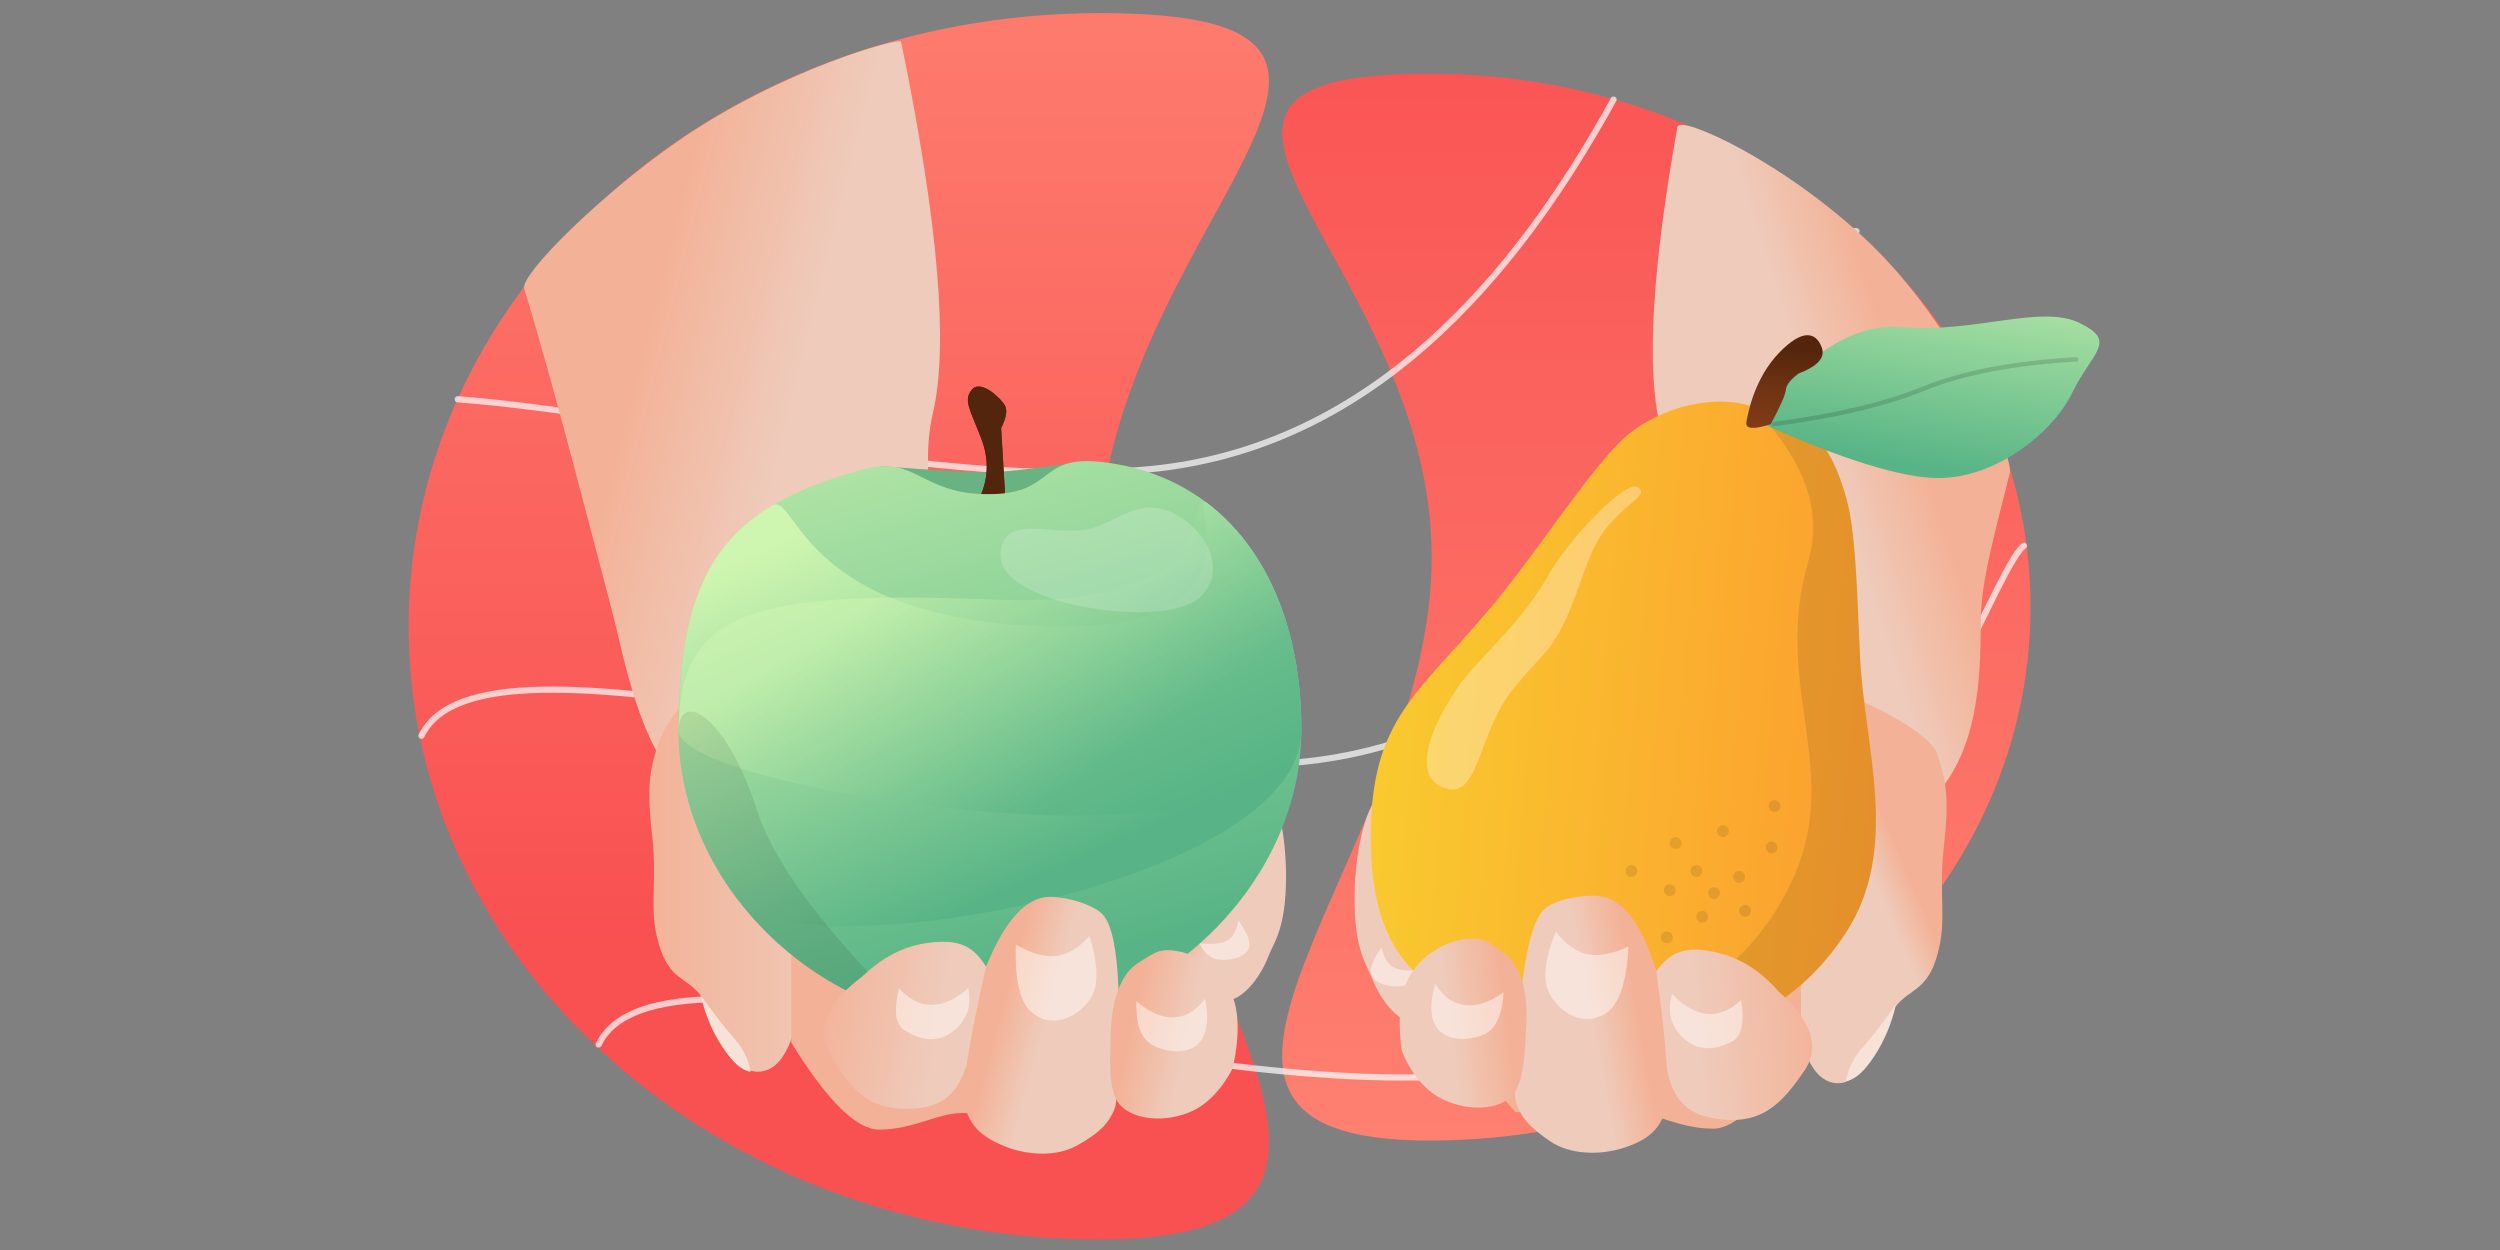 <?xml version="1.0" encoding="UTF-8"?>
<svg width="1440px" height="720px" viewBox="0 0 1440 720" version="1.1" xmlns="http://www.w3.org/2000/svg" xmlns:xlink="http://www.w3.org/1999/xlink">
    <rect x="0" y="0" width="1440" height="720" fill="#808080" stroke="none"/>
    <title>Fight Procrastination - Header</title>
    <defs>
        <linearGradient x1="45.823%" y1="122.382%" x2="45.823%" y2="-12.091%" id="linearGradient-1">
            <stop stop-color="#FF8A76" offset="0%"></stop>
            <stop stop-color="#F95052" offset="100%"></stop>
        </linearGradient>
        <linearGradient x1="45.823%" y1="76.201%" x2="45.823%" y2="-25.437%" id="linearGradient-2">
            <stop stop-color="#F95052" offset="0%"></stop>
            <stop stop-color="#FF8A76" offset="100%"></stop>
        </linearGradient>
        <linearGradient x1="28.799%" y1="30.62%" x2="58.006%" y2="41.88%" id="linearGradient-3">
            <stop stop-color="#F3B297" offset="0%"></stop>
            <stop stop-color="#EFCBBB" offset="100%"></stop>
        </linearGradient>
        <linearGradient x1="-1.0658141e-12%" y1="30.62%" x2="117.829%" y2="30.62%" id="linearGradient-4">
            <stop stop-color="#F3B297" offset="0%"></stop>
            <stop stop-color="#EFCBBB" offset="100%"></stop>
        </linearGradient>
        <linearGradient x1="19.008%" y1="50%" x2="30.77%" y2="6.429%" id="linearGradient-5">
            <stop stop-color="#F3B297" offset="0%"></stop>
            <stop stop-color="#EFCBBB" offset="100%"></stop>
        </linearGradient>
        <linearGradient x1="37.992%" y1="30.62%" x2="54.535%" y2="41.88%" id="linearGradient-6">
            <stop stop-color="#F3B297" offset="0%"></stop>
            <stop stop-color="#EFCBBB" offset="100%"></stop>
        </linearGradient>
        <linearGradient x1="49.646%" y1="-2.057%" x2="50.597%" y2="74.574%" id="linearGradient-7">
            <stop stop-color="#813C18" offset="0%"></stop>
            <stop stop-color="#54250D" offset="100%"></stop>
        </linearGradient>
        <path d="M174.285,62.05 C178.53,51.639 178.53,40.932 174.285,29.93 C167.917,13.427 163.752,7.884 168.946,1.767 C174.14,-4.349 185.876,7.054 188.004,11.083 C189.423,13.77 188.672,18.07 185.749,23.986 L188.004,62.05 L174.285,62.05 Z" id="path-8"></path>
        <linearGradient x1="76.745%" y1="84.595%" x2="37.889%" y2="-38.722%" id="linearGradient-9">
            <stop stop-color="#58B486" offset="0%"></stop>
            <stop stop-color="#CFF6B0" offset="100%"></stop>
        </linearGradient>
        <linearGradient x1="76.745%" y1="69.532%" x2="37.889%" y2="-0.092%" id="linearGradient-10">
            <stop stop-color="#58B486" offset="0%"></stop>
            <stop stop-color="#CFF6B0" offset="100%"></stop>
        </linearGradient>
        <linearGradient x1="76.745%" y1="60.714%" x2="37.889%" y2="22.523%" id="linearGradient-11">
            <stop stop-color="#58B486" offset="0%"></stop>
            <stop stop-color="#CFF6B0" offset="100%"></stop>
        </linearGradient>
        <linearGradient x1="-1.0658141e-12%" y1="30.686%" x2="68.881%" y2="41.908%" id="linearGradient-12">
            <stop stop-color="#F3B297" offset="0%"></stop>
            <stop stop-color="#EFCBBB" offset="100%"></stop>
        </linearGradient>
        <linearGradient x1="31.882%" y1="30.62%" x2="56.842%" y2="41.88%" id="linearGradient-13">
            <stop stop-color="#F3B297" offset="0%"></stop>
            <stop stop-color="#EFCBBB" offset="100%"></stop>
        </linearGradient>
        <linearGradient x1="21.295%" y1="30.62%" x2="60.84%" y2="41.88%" id="linearGradient-14">
            <stop stop-color="#F3B297" offset="0%"></stop>
            <stop stop-color="#EFCBBB" offset="100%"></stop>
        </linearGradient>
        <linearGradient x1="36.112%" y1="30.62%" x2="55.245%" y2="41.88%" id="linearGradient-15">
            <stop stop-color="#F3B297" offset="0%"></stop>
            <stop stop-color="#EFCBBB" offset="100%"></stop>
        </linearGradient>
        <linearGradient x1="42.035%" y1="30.62%" x2="53.008%" y2="41.88%" id="linearGradient-16">
            <stop stop-color="#F3B297" offset="0%"></stop>
            <stop stop-color="#EFCBBB" offset="100%"></stop>
        </linearGradient>
        <linearGradient x1="10.308%" y1="52.758%" x2="10.308%" y2="-52.887%" id="linearGradient-17">
            <stop stop-color="#F3B297" offset="0%"></stop>
            <stop stop-color="#EFCBBB" offset="100%"></stop>
        </linearGradient>
        <linearGradient x1="-30.138%" y1="88.775%" x2="97.07%" y2="88.775%" id="linearGradient-18">
            <stop stop-color="#FD8D2F" offset="0%"></stop>
            <stop stop-color="#F9C92F" offset="100%"></stop>
        </linearGradient>
        <linearGradient x1="76.745%" y1="79.175%" x2="37.889%" y2="-24.822%" id="linearGradient-19">
            <stop stop-color="#58B486" offset="0%"></stop>
            <stop stop-color="#CFF6B0" offset="100%"></stop>
        </linearGradient>
        <linearGradient x1="90.972%" y1="100%" x2="90.972%" y2="20.884%" id="linearGradient-20">
            <stop stop-color="#813C18" offset="0%"></stop>
            <stop stop-color="#6F3313" offset="52.354%"></stop>
            <stop stop-color="#54250D" offset="100%"></stop>
        </linearGradient>
    </defs>
    <g id="Fight-Procrastination---Header" stroke="none" stroke-width="1" fill="none" fill-rule="evenodd">
        <g id="Group-4" transform="translate(226, 7)">
            <path d="M597.195,649.958 C788.493,649.958 943.57,512.386 943.57,342.683 C943.57,172.98 788.493,35.408 597.195,35.408 C405.898,35.408 598.651,144.031 598.651,313.734 C598.651,483.437 405.898,649.958 597.195,649.958 Z" id="Oval" fill="url(#linearGradient-1)"></path>
            <path d="M106.668,706.908 C326.605,706.908 504.9,548.786 504.9,353.733 C504.9,158.68 326.605,0.558 106.668,0.558 C-113.27,0.558 108.342,125.407 108.342,320.46 C108.342,515.513 -113.27,706.908 106.668,706.908 Z" id="Oval" fill="url(#linearGradient-2)" transform="translate(257.125, 353.733) scale(-1, 1) translate(-257.125, -353.733) "></path>
            <path d="M290.483,-125.758 C283.97,-106.667 567.062,-11.382 573.144,214.52 C577.951,393.078 451.249,678.28 522.731,719.041" id="Path" stroke-opacity="0.702" stroke="#FFFFFF" stroke-width="3.57" style="mix-blend-mode: soft-light;" stroke-linecap="round" transform="translate(431.825, 296.642) rotate(86) translate(-431.825, -296.642) "></path>
            <path d="M390.219,57.647 C406.514,82.209 666.073,177.327 671.897,393.656 C676.704,572.214 548.059,855.888 619.541,896.649" id="Path" stroke-opacity="0.702" stroke="#FFFFFF" stroke-width="3.57" style="mix-blend-mode: soft-light;" stroke-linecap="round" transform="translate(531.124, 477.148) rotate(86) translate(-531.124, -477.148) "></path>
            <path d="M275.971,-167.45 C357.456,-114.667 465.971,-25.139 469.712,113.792 C472.913,232.715 417.78,398.944 401.714,508.755" id="Path" stroke-opacity="0.702" stroke="#FFFFFF" stroke-width="3.57" style="mix-blend-mode: soft-light;" stroke-linecap="round" transform="translate(372.908, 170.653) rotate(86) translate(-372.908, -170.653) "></path>
            <path d="M176.606,446.966 C172.828,449.255 169.813,449.255 167.562,446.966 C141.305,420.276 133.867,372.73 126.438,344.592 C115.476,303.078 93.071,215.219 75.932,159.174 C73.565,151.434 118.416,106.181 165.052,73.972 C224.456,32.944 292.481,14.443 293,16.964 C314.426,120.946 320.524,192.351 311.293,231.179 C301.663,271.686 316.936,341.355 357.112,440.183 L176.606,446.966 Z" id="Path-87" fill="url(#linearGradient-3)"></path>
            <g id="Group" transform="translate(148.012, 384.083)">
                <path d="M31.7,2.4158453e-14 C17.295,15.106 8.516,27.341 5.364,36.707 C0.635,50.757 -1.794,60.849 1.552,89.567 C4.898,118.285 -0.587,131.475 5.364,152.414 C11.315,173.352 21.086,171.396 29.615,182.314 C38.144,193.231 46.346,226.231 62.237,226.231 C78.128,226.231 84.227,204.919 88.91,178.832 C92.033,161.441 89.864,139.796 82.404,113.897 L31.7,2.4158453e-14 Z" id="Path-71" fill="url(#linearGradient-4)"></path>
                <path d="M81.778,209.514 C102.387,242.875 119.252,259.556 132.371,259.556 C152.05,259.556 166.138,250.04 179.753,250.04 C188.83,250.04 210.983,250.04 246.212,250.04 C314.305,173.313 335.368,125.116 309.4,105.451 C283.432,85.785 207.558,92.472 81.778,125.511 L81.778,209.514 Z" id="Path-72" fill="url(#linearGradient-5)"></path>
            </g>
            <g id="Group-3" transform="translate(164.9, 215.608)">
                <path d="M331.151,223.114 C340.822,218.654 349.873,251.015 349.873,282.008 C349.873,313 342.513,320.522 339.296,329.156 C336.079,337.79 323.357,359.331 308.679,352.552 C294,345.773 282.937,332.98 286.163,320.522 C289.388,308.064 293.095,315.466 310.517,282.008 C327.939,248.55 321.479,227.574 331.151,223.114 Z" id="Path-80" fill="url(#linearGradient-6)"></path>
                <path d="M115.976,45.86 C147.928,48.369 169.054,49.522 179.352,49.319 C189.68,49.117 207.813,47.006 233.75,42.987 C209.219,63.599 189.67,73.769 175.102,73.497 C160.535,73.226 140.826,64.013 115.976,45.86 Z" id="Path-88" fill="#69B282" fill-rule="nonzero"></path>
                <g id="Path-86">
                    <use fill="url(#linearGradient-7)" xlink:href="#path-8"></use>
                    <use fill="#54250D" xlink:href="#path-8"></use>
                </g>
                <path d="M178.348,368.05 C274.951,368.05 358.325,287.877 358.7,198.427 C359.04,117.353 319.744,52.211 243.822,43.523 C206.407,39.241 217.245,62.05 178.348,62.05 C139.451,62.05 136.624,39.489 106.782,47.641 C30.104,68.587 0,101.269 0,198.427 C0,287.877 81.745,368.05 178.348,368.05 Z" id="Oval" fill="url(#linearGradient-9)" fill-rule="nonzero"></path>
                <path d="M358.702,198.427 C358.931,143.243 340.8,95.44 305.254,67.798 C288.577,54.829 348.888,143.429 208.802,138.125 C68.715,132.821 68.082,60.068 53.686,68.717 C15.807,91.477 0,128.025 0,198.427 C0,233.433 12.519,267.017 33.549,294.932 C66.256,338.349 358.325,287.877 358.702,198.427 Z" id="Oval" fill="url(#linearGradient-10)" fill-rule="nonzero"></path>
                <path d="M358.702,198.427 C358.931,143.243 340.8,95.44 305.254,67.798 C288.577,54.829 324.164,128.093 184.078,122.79 C43.991,117.486 0,128.025 0,198.427 C0,233.433 358.325,287.877 358.702,198.427 Z" id="Oval" fill="url(#linearGradient-11)" fill-rule="nonzero" opacity="0.537"></path>
                <path d="M0,198.427 C0,272.583 56.181,340.363 130.434,361.373 C138.142,363.554 63.242,300.106 44.974,243.7 C26.706,187.293 0,175.229 0,198.427 Z" id="Oval" fill="#000000" opacity="0.086"></path>
                <path d="M186.649,90.325 C192.598,75.489 215.11,85.46 233.908,82.561 C252.707,79.662 265.218,60.929 287.896,74.7 C310.573,88.471 313.592,112.301 297.892,123.199 C282.192,134.096 241.028,130.384 218.023,123.199 C195.018,116.013 180.699,105.161 186.649,90.325 Z" id="Path-37" fill="#FFFFFF" opacity="0.176"></path>
            </g>
            <path d="M487.381,523.308 C492.65,530.641 494.629,535.968 493.318,539.29 C491.35,544.273 483.111,546.481 476.075,545.751 C471.384,545.264 467.676,542.129 464.95,536.346 C471.894,537.127 477.078,536.646 480.502,534.905 C483.926,533.163 486.219,529.298 487.381,523.308 Z" id="Path-82" fill="#FFF9F6" opacity="0.521"></path>
            <path d="M270.671,555.458 C250.291,570.719 244.02,585.353 251.856,599.359 C263.611,620.368 274.532,633.885 302.053,631.377 C329.574,628.869 328.819,606.118 335.393,594.839 C341.966,583.561 349.214,561.588 341.966,549.83 C334.718,538.072 326.516,533.312 306.976,536.329 C293.949,538.341 281.847,544.717 270.671,555.458 Z" id="Path-73" fill="url(#linearGradient-12)"></path>
            <path d="M291.81,562.201 C288.782,574.986 289.718,582.984 294.618,586.194 C301.967,591.008 313.173,595.395 323.957,586.194 C331.145,580.059 333.735,572.062 331.724,562.201 C324.268,568.634 317.213,571.851 310.561,571.851 C303.908,571.851 297.658,568.634 291.81,562.201 Z" id="Path-74" fill="#FFF9F6" opacity="0.521"></path>
            <path d="M329.591,615.503 C326.798,639.433 338.924,647.402 351.761,652.875 C364.598,658.347 381.926,659.689 394.224,652.875 C406.523,646.06 412.445,640.622 415.983,631.676 C418.294,625.833 415.969,613.463 415.983,595.909 C415.989,589.498 416.733,578.262 418.217,562.201 C417.362,539.967 414.454,525.944 409.492,520.131 C404.307,514.057 388.662,509.594 378.784,509.594 C365.143,509.594 352.87,523.006 341.966,549.83 C335.578,577.659 331.452,599.549 329.591,615.503 Z" id="Path-75" fill="url(#linearGradient-13)"></path>
            <path d="M359.185,537.112 C368.094,542.235 375.831,544.41 382.399,543.637 C388.966,542.865 395.348,539.029 401.545,532.129 C406.921,549.408 406.921,561.706 401.545,569.023 C393.481,579.998 379.759,585.155 368.858,576.617 C361.59,570.924 358.366,557.756 359.185,537.112 Z" id="Path-76" fill="#FFF9F6" opacity="0.521"></path>
            <path d="M428.965,548.09 C439.82,541.006 442.545,538.89 453.803,541.177 C461.094,542.657 477.383,550.208 483.964,566.877 C490.545,583.545 483.964,608.334 483.964,608.334 C483.964,608.334 475.277,627.572 458.384,633.993 C441.49,640.414 424.401,636.776 418.217,628.343 C412.033,619.91 413.452,601.221 413.813,587.144 C414.175,573.068 418.11,555.174 428.965,548.09 Z" id="Path-77" fill="url(#linearGradient-14)"></path>
            <path d="M428.575,569.669 C436.018,576.121 443.211,579.22 450.152,578.968 C457.094,578.715 463.077,575.136 468.101,568.23 C470.173,578.205 469.641,585.912 466.503,591.35 C461.796,599.507 449.38,600.589 438.606,595.379 C431.423,591.906 428.08,583.336 428.575,569.669 Z" id="Path-78" fill="#FFF9F6" opacity="0.521"></path>
            <path d="M177.627,566.397 C185.961,577.839 192.504,586.231 197.256,591.573 C202.008,596.914 205.065,603.161 206.426,610.314 C201.416,609.751 195.983,605.004 190.128,596.076 C184.273,587.147 180.106,577.254 177.627,566.397 Z" id="Path-89" fill="#F7E2D8"></path>
            <g id="Group-6" transform="translate(553.35, 64.308)">
                <g id="Group-2" transform="translate(190.825, 296.65) scale(-1, 1) translate(-190.825, -296.65) translate(0.85, 1.7)"></g>
                <path d="M239.658,389.313 C227.329,391.602 220.039,391.602 217.788,389.313 C191.531,362.623 189.49,321.767 189.49,286.939 C189.49,263.395 181.36,235.889 172.774,201.219 C170.264,191.084 204.835,114.958 254.165,68.033 C303.414,21.185 362.966,-5.273 364.215,1.7 C378.607,82.086 382.21,140.442 374.345,173.526 C364.715,214.034 362.864,282.444 368.794,378.756 L239.658,389.313 Z" id="Path-87" fill="url(#linearGradient-15)" transform="translate(275.532, 195.812) scale(-1, 1) translate(-275.532, -195.812) "></path>
                <path d="M313.837,326.4 C279.074,341.506 260.116,353.741 256.964,363.107 C252.235,377.157 249.806,387.249 253.152,415.967 C256.498,444.685 251.013,457.875 256.964,478.814 C262.915,499.752 272.686,497.796 281.215,508.714 C289.744,519.631 297.946,552.631 313.837,552.631 C329.728,552.631 335.827,531.319 340.51,505.232 C343.633,487.841 341.464,466.196 334.004,440.297 L313.837,326.4 Z" id="Path-71" fill="url(#linearGradient-16)" transform="translate(296.746, 439.516) scale(-1, 1) translate(-296.746, -439.516) "></path>
                <path d="M283.9,507.45 C292.234,518.893 298.777,527.285 303.529,532.626 C308.281,537.968 311.337,544.215 312.698,551.367 C307.688,550.804 302.256,546.058 296.401,537.129 C290.546,528.2 286.379,518.307 283.9,507.45 Z" id="Path-89" fill="#F7E2D8" transform="translate(298.299, 529.409) scale(-1, 1) translate(-298.299, -529.409) "></path>
                <path d="M19.65,528.762 C40.259,562.123 57.124,578.804 70.243,578.804 C89.922,578.804 104.01,569.288 117.625,569.288 C126.702,569.288 148.855,569.288 184.084,569.288 C252.177,492.56 273.24,444.364 247.272,424.698 C221.305,405.033 145.43,411.72 19.65,444.759 L19.65,528.762 Z" id="Path-72" fill="url(#linearGradient-17)" transform="translate(138.838, 496.248) scale(-1, 1) translate(-138.838, -496.248) "></path>
                <path d="M46.401,387.164 C56.072,382.704 65.123,415.065 65.123,446.058 C65.123,477.05 57.763,484.572 54.546,493.206 C51.329,501.84 38.607,523.381 23.929,516.602 C9.25,509.823 -1.813,497.03 1.413,484.572 C4.638,472.114 8.345,479.516 25.767,446.058 C43.189,412.6 36.729,391.624 46.401,387.164 Z" id="Path-80" fill="url(#linearGradient-6)" transform="translate(32.986, 452.325) scale(-1, 1) translate(-32.986, -452.325) "></path>
                <path d="M32.631,474.3 C37.9,481.633 39.879,486.96 38.568,490.282 C36.6,495.264 28.361,497.473 21.325,496.743 C16.634,496.256 12.926,493.121 10.2,487.338 C17.144,488.119 22.328,487.638 25.752,485.897 C29.176,484.155 31.469,480.29 32.631,474.3 Z" id="Path-82" fill="#FFF9F6" opacity="0.521" transform="translate(24.58, 485.59) scale(-1, 1) translate(-24.58, -485.59) "></path>
                <g id="Group-3" transform="translate(163.364, 320.476) rotate(5) translate(-163.364, -320.476) translate(17.589, 113.076)"></g>
                <g id="Group" transform="translate(163.124, 320.455) scale(-1, 1) rotate(-5) translate(-163.124, -320.455) translate(17.774, 113.055)"></g>
                <path d="M105.867,158.104 C79.986,165.327 64.933,164.991 49.663,205.66 C43.078,223.2 39.453,253.355 34.198,293.819 C27.268,347.18 0.652,402.99 28.172,454.74 C76.562,545.734 177.865,529.403 221.975,520.383 C266.085,511.364 299.499,493.817 305.573,424.39 C311.647,354.963 285.871,340.267 246.55,283.466 C222.429,248.622 195.779,196.726 177.481,179.155 C161.712,164.012 131.747,150.881 105.867,158.104 Z" id="Path-28" fill="url(#linearGradient-18)" transform="translate(161.209, 341.845) scale(-1, 1) rotate(-5) translate(-161.209, -341.845) "></path>
                <path d="M225.507,163.328 C199.626,170.551 184.573,170.215 169.303,210.884 C162.718,228.423 159.093,258.578 153.838,299.043 C146.908,352.403 120.292,408.214 147.812,459.964 C185.4,530.646 254.916,536.57 304.752,531.465 C319.073,529.998 219.081,530.267 182.358,435.702 C155.896,367.561 203.182,324.026 187.933,247.882 C177.57,196.133 233.124,161.202 225.507,163.328 Z" id="Path-28" fill="#000000" style="mix-blend-mode: overlay;" opacity="0.094" transform="translate(220.872, 348.043) scale(-1, 1) rotate(-5) translate(-220.872, -348.043) "></path>
                <path d="M253.987,206.518 C263.048,163.104 280.285,136.554 305.699,126.867 C343.82,112.337 371.228,80.225 395.843,80.225 C420.457,80.225 409.703,91.781 409.703,118.342 C409.703,144.902 391.102,181.798 362.339,195.997 C343.163,205.462 306.702,211.002 252.956,212.617 L253.987,206.518 Z" id="Path-90" fill="url(#linearGradient-19)" fill-rule="nonzero" transform="translate(332.499, 146.421) rotate(26) translate(-332.499, -146.421) "></path>
                <path d="M241.523,168.402 C277.331,165.574 306.51,160.241 329.061,152.404 C351.611,144.567 381.076,140.517 417.455,140.256" id="Path-91" stroke-opacity="0.291" stroke="#000000" stroke-width="2.55" opacity="0.488" stroke-linecap="round" transform="translate(329.489, 154.329) rotate(-3) translate(-329.489, -154.329) "></path>
                <path d="M254.879,173.658 C250.241,162.823 247.922,155.998 247.922,153.184 C247.922,150.369 245.793,147.061 241.535,143.259 C230.774,138.02 226.754,132.6 229.473,126.997 C233.552,118.592 241.346,116.943 253.814,132.459 C266.282,147.975 268.438,167.563 268.952,173.658 C269.294,177.721 264.603,177.721 254.879,173.658 Z" id="Path-29" fill="url(#linearGradient-20)" transform="translate(248.81, 148.703) scale(-1, 1) rotate(-5) translate(-248.81, -148.703) "></path>
                <g id="Group-5" transform="translate(145.696, 519.393) scale(-1, 1) rotate(-5) translate(-145.696, -519.393) translate(26.196, 445.393)">
                    <path d="M22.079,45.864 C1.7,61.125 -4.572,75.759 3.265,89.765 C15.02,110.774 25.94,124.291 53.461,121.783 C80.983,119.275 80.228,96.524 86.801,85.245 C93.374,73.966 100.622,51.994 93.374,40.236 C86.127,28.478 77.924,23.718 58.384,26.735 C45.357,28.747 33.256,35.123 22.079,45.864 Z" id="Path-73" fill="url(#linearGradient-12)"></path>
                    <path d="M43.218,52.606 C40.191,65.392 41.127,73.39 46.026,76.6 C53.375,81.414 64.582,85.801 75.365,76.6 C82.554,70.465 85.143,62.467 83.133,52.606 C75.676,59.04 68.622,62.257 61.969,62.257 C55.317,62.257 49.066,59.04 43.218,52.606 Z" id="Path-74" fill="#FFF9F6" opacity="0.521"></path>
                    <path d="M80.999,105.909 C78.207,129.839 90.332,137.808 103.169,143.28 C116.006,148.753 133.334,150.095 145.633,143.28 C157.931,136.466 163.854,131.028 167.392,122.081 C169.702,116.239 167.377,103.869 167.392,86.314 C167.397,79.904 168.142,68.668 169.626,52.606 C168.771,30.373 165.862,16.349 160.9,10.536 C155.716,4.463 140.07,2.29505304e-13 130.193,2.29505304e-13 C116.551,2.29505304e-13 104.279,13.412 93.374,40.236 C86.986,68.064 82.861,89.955 80.999,105.909 Z" id="Path-75" fill="url(#linearGradient-13)"></path>
                    <path d="M110.594,27.518 C119.502,32.64 127.24,34.816 133.807,34.043 C140.374,33.271 146.756,29.434 152.953,22.535 C158.33,39.813 158.33,52.111 152.953,59.428 C144.889,70.404 131.168,75.561 120.266,67.022 C112.998,61.33 109.774,48.162 110.594,27.518 Z" id="Path-76" fill="#FFF9F6" opacity="0.521"></path>
                    <path d="M180.373,38.496 C191.228,31.412 193.953,29.296 205.211,31.582 C212.503,33.063 228.791,40.614 235.372,57.282 C241.953,73.951 235.372,98.739 235.372,98.739 C235.372,98.739 226.686,117.978 209.792,124.399 C192.898,130.82 175.81,127.182 169.626,118.749 C163.442,110.316 164.86,91.626 165.222,77.55 C165.584,63.474 169.518,45.579 180.373,38.496 Z" id="Path-77" fill="url(#linearGradient-14)"></path>
                    <path d="M179.983,60.075 C187.427,66.527 194.619,69.626 201.561,69.374 C208.502,69.121 214.485,65.542 219.509,58.636 C221.582,68.611 221.049,76.318 217.911,81.756 C213.204,89.913 200.788,90.994 190.014,85.785 C182.832,82.312 179.488,73.742 179.983,60.075 Z" id="Path-78" fill="#FFF9F6" opacity="0.521"></path>
                </g>
                <circle id="Oval" fill="#000000" style="mix-blend-mode: overlay;" opacity="0.094" transform="translate(182.441, 441.433) rotate(5) translate(-182.441, -441.433) " cx="182.441" cy="441.433" r="3.4"></circle>
                <circle id="Oval" fill="#000000" style="mix-blend-mode: overlay;" opacity="0.094" transform="translate(201.141, 456.733) rotate(5) translate(-201.141, -456.733) " cx="201.141" cy="456.733" r="3.4"></circle>
                <circle id="Oval" fill="#000000" style="mix-blend-mode: overlay;" opacity="0.094" transform="translate(207.941, 443.133) rotate(5) translate(-207.941, -443.133) " cx="207.941" cy="443.133" r="3.4"></circle>
                <circle id="Oval" fill="#000000" style="mix-blend-mode: overlay;" opacity="0.094" transform="translate(185.841, 414.233) rotate(5) translate(-185.841, -414.233) " cx="185.841" cy="414.233" r="3.4"></circle>
                <circle id="Oval" fill="#000000" style="mix-blend-mode: overlay;" opacity="0.094" transform="translate(160.341, 430.383) rotate(5) translate(-160.341, -430.383) " cx="160.341" cy="430.383" r="3.4"></circle>
                <circle id="Oval" fill="#000000" style="mix-blend-mode: overlay;" opacity="0.094" transform="translate(242.791, 392.983) rotate(5) translate(-242.791, -392.983) " cx="242.791" cy="392.983" r="3.4"></circle>
                <circle id="Oval" fill="#000000" style="mix-blend-mode: overlay;" opacity="0.094" transform="translate(197.741, 430.383) rotate(5) translate(-197.741, -430.383) " cx="197.741" cy="430.383" r="3.4"></circle>
                <circle id="Oval" fill="#000000" style="mix-blend-mode: overlay;" opacity="0.094" transform="translate(222.391, 433.783) rotate(5) translate(-222.391, -433.783) " cx="222.391" cy="433.783" r="3.4"></circle>
                <circle id="Oval" fill="#000000" style="mix-blend-mode: overlay;" opacity="0.094" transform="translate(225.791, 453.333) rotate(5) translate(-225.791, -453.333) " cx="225.791" cy="453.333" r="3.4"></circle>
                <circle id="Oval" fill="#000000" style="mix-blend-mode: overlay;" opacity="0.094" transform="translate(180.741, 468.633) rotate(5) translate(-180.741, -468.633) " cx="180.741" cy="468.633" r="3.4"></circle>
                <circle id="Oval" fill="#000000" style="mix-blend-mode: overlay;" opacity="0.094" transform="translate(241.091, 416.783) rotate(5) translate(-241.091, -416.783) " cx="241.091" cy="416.783" r="3.4"></circle>
                <circle id="Oval" fill="#000000" style="mix-blend-mode: overlay;" opacity="0.094" transform="translate(213.041, 407.433) rotate(5) translate(-213.041, -407.433) " cx="213.041" cy="407.433" r="3.4"></circle>
                <path d="M145.038,198.456 C137.697,195.108 112.687,233.999 104.072,261.577 C95.457,289.155 74.44,315.741 67.685,332.282 C52.196,370.212 56.506,391.204 74.045,391.204 C91.584,391.204 85.225,360.084 96.517,332.282 C101.67,319.593 112.174,305.028 115.524,296.642 C126.211,269.884 121.994,243.115 133.085,223.328 C142.92,205.782 151.806,201.543 145.038,198.456 Z" id="Path-36" fill="#FFFFFF" opacity="0.307" transform="translate(102.785, 294.729) rotate(12) translate(-102.785, -294.729) "></path>
            </g>
        </g>
    </g>
</svg>